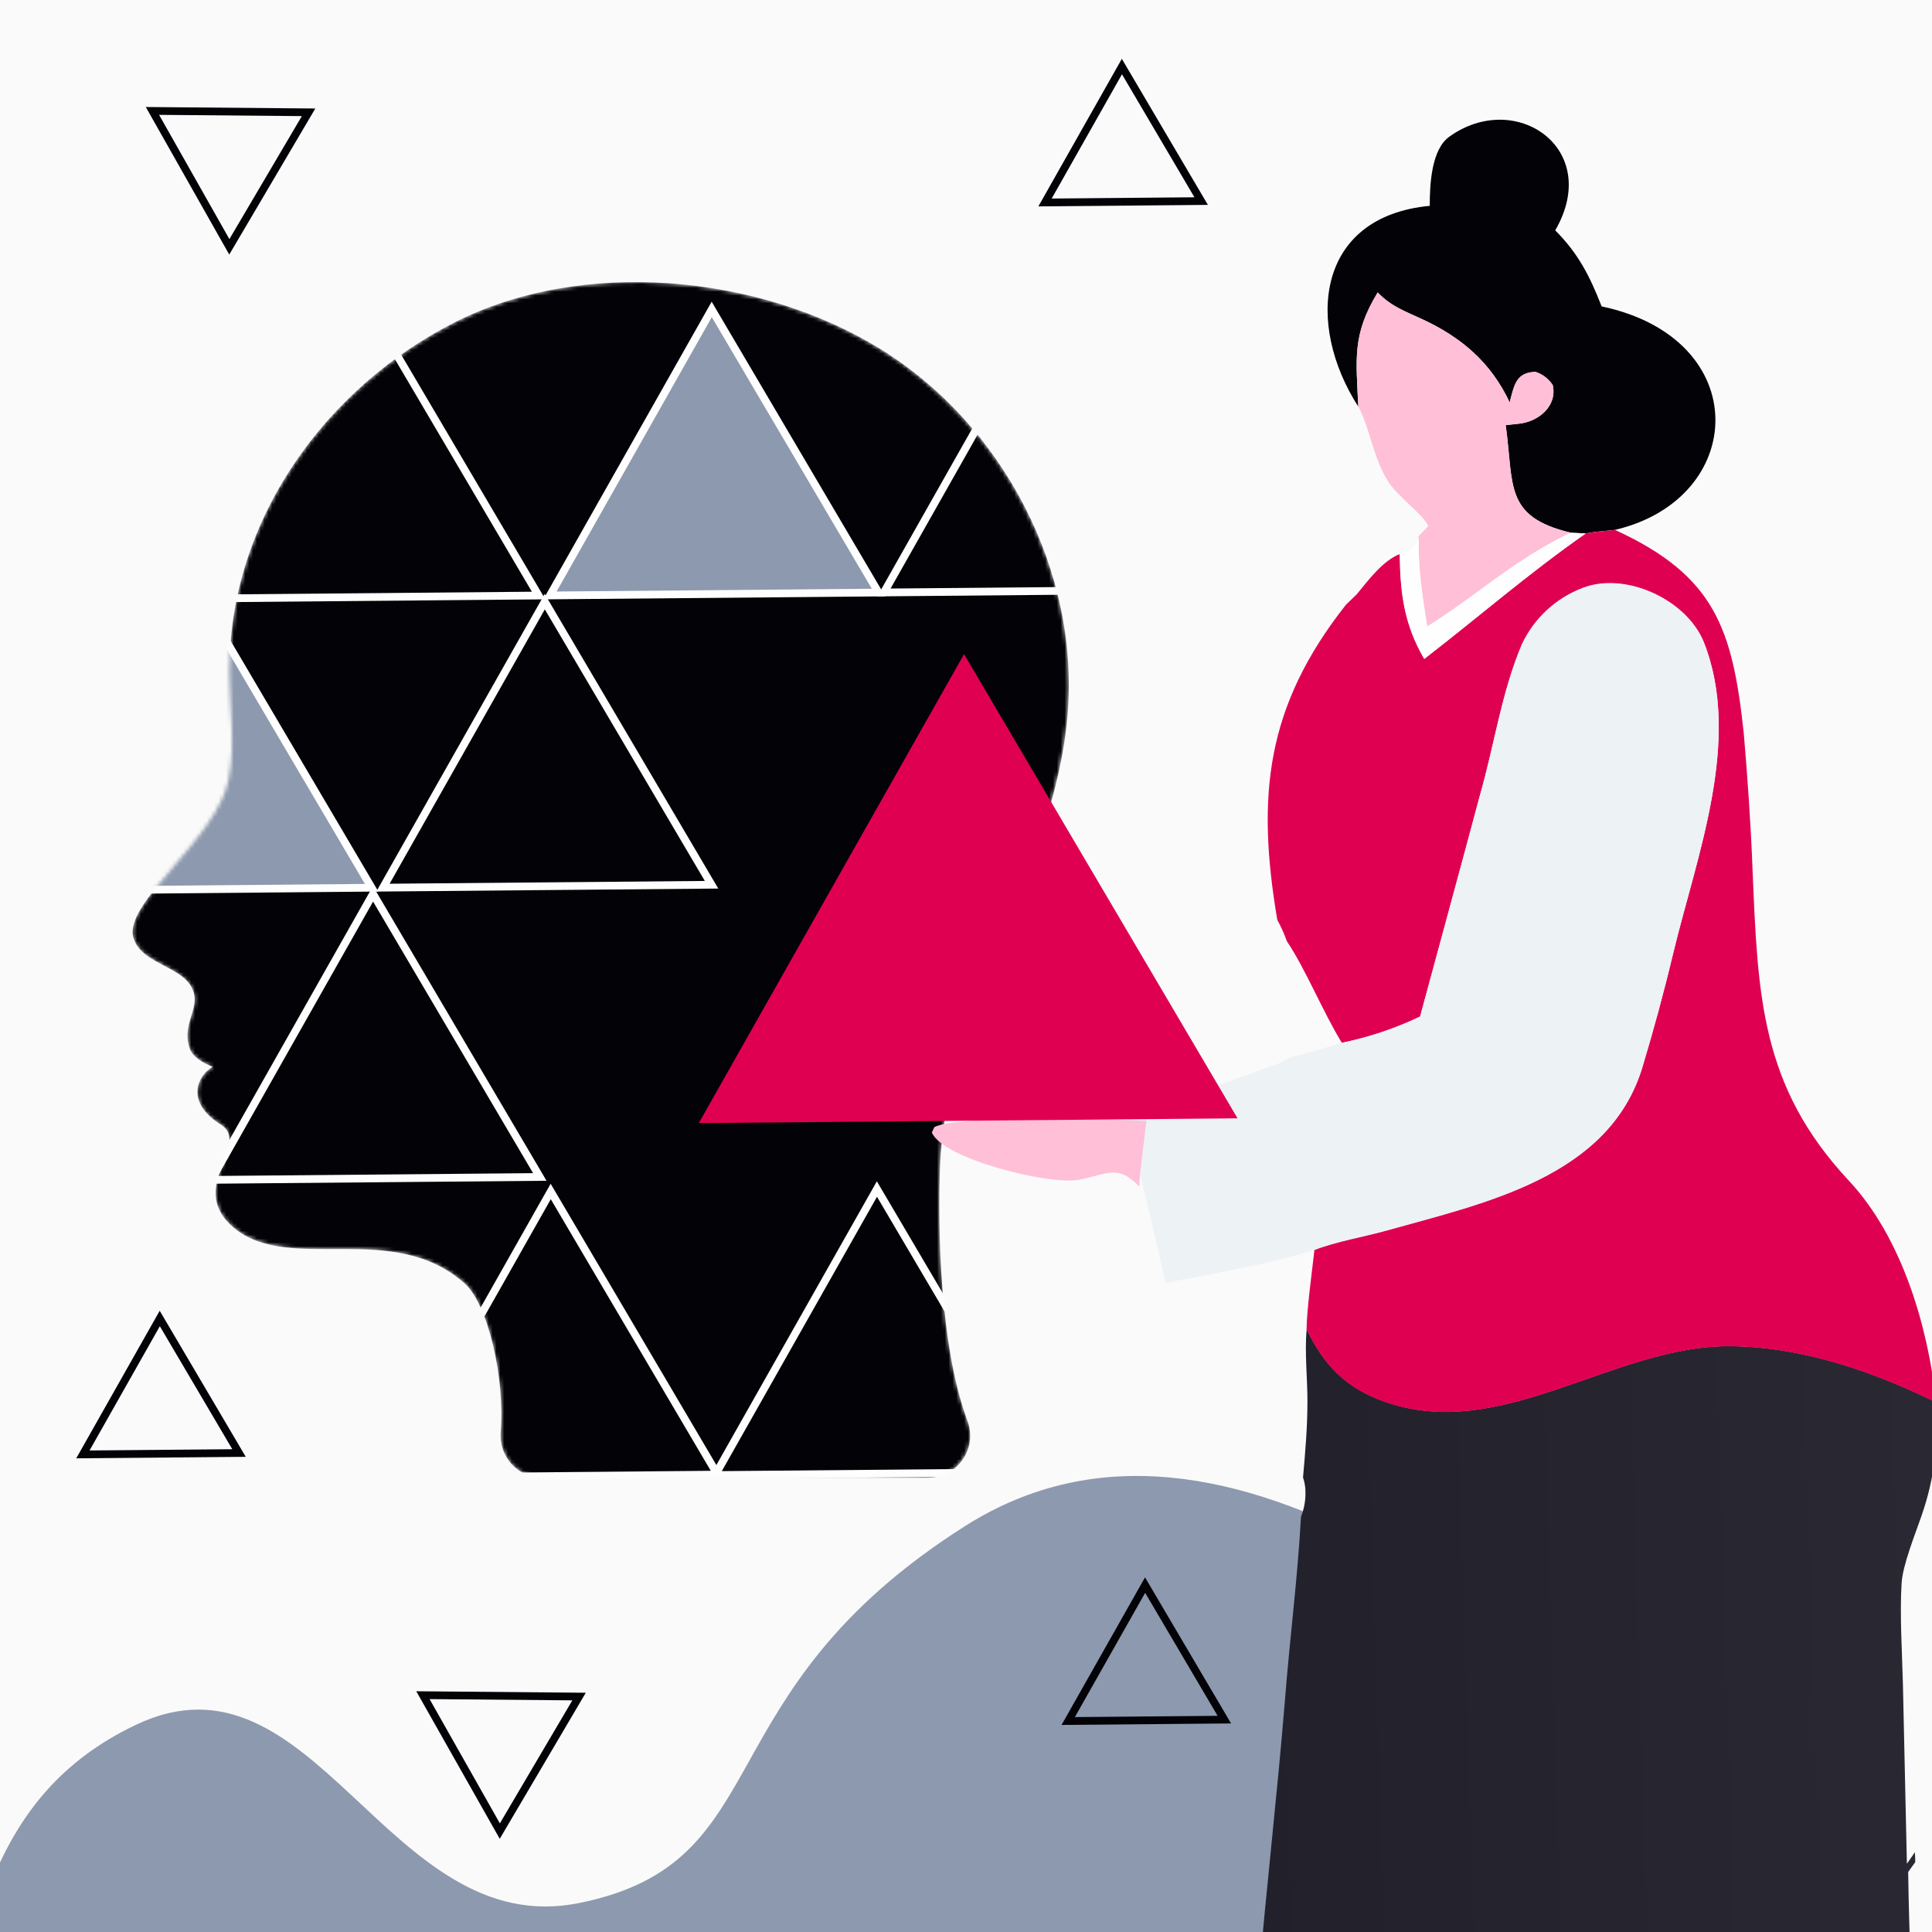 <svg width="500" height="500" viewBox="0 0 500 500" fill="none" xmlns="http://www.w3.org/2000/svg">
<rect x="0" y="0" width="500" height="500" fill="#808080" stroke="none"/>
<g clip-path="url(#clip0_4417_47997)">
<rect width="500" height="500" fill="#FAFAFA"/>
<path d="M452.572 471.436C400.116 427.896 318.387 351.391 249.742 394.957C181.096 438.523 202.188 482.028 149.766 492.526C100.278 502.436 81.52 424.411 35.236 446.353C-4.277 465.084 -7.389 502.972 -17.261 544.46C-49.917 681.71 215.182 757.204 250.469 760.176C285.755 763.149 317.162 761.53 339.813 693.88C362.463 626.23 361.817 625.465 434.611 613.798C507.405 602.131 505.028 514.975 452.572 471.436Z" fill="#8D99AE"/>
<path d="M61.86 376.041L21.452 376.397L41.348 341.223L61.86 376.041Z" stroke="#030207" stroke-width="2"/>
<path d="M316.86 445.041L276.452 445.397L296.348 410.223L316.86 445.041Z" stroke="#030207" stroke-width="2"/>
<path d="M149.86 439.066L109.452 438.71L129.348 473.883L149.86 439.066Z" stroke="#030207" stroke-width="2"/>
<path d="M310.86 52.041L270.452 52.397L290.348 17.224L310.86 52.041Z" stroke="#030207" stroke-width="2"/>
<path d="M79.86 29.065L39.452 28.709L59.348 63.883L79.86 29.065Z" stroke="#030207" stroke-width="2"/>
<mask id="mask0_4417_47997" style="mask-type:alpha" maskUnits="userSpaceOnUse" x="34" y="73" width="243" height="310">
<path d="M228.081 90.471C196.533 70.882 150.642 66.655 117.548 83.487C84.455 100.319 59.173 134.486 59.372 174.039C59.417 183.207 60.981 192.777 59.173 201.764C56.069 217.191 31.741 233.618 34.532 242.737C36.781 250.093 48.806 249.945 50.288 257.494C51.1 261.634 46.931 265.846 49.196 271.602C49.928 273.463 52.203 274.985 55.046 276.086C51.034 278.38 47.857 285.254 57.119 291.021C65.224 296.066 47.87 307.404 60.697 317.893C75.132 329.695 101.726 315.625 120.25 332.147C126.284 337.53 130.718 356.603 129.578 370.691C129.461 372.19 129.654 373.697 130.146 375.118C130.638 376.538 131.419 377.842 132.438 378.945C133.458 380.049 134.694 380.929 136.07 381.531C137.446 382.132 138.931 382.442 140.432 382.44H240.182C247.763 382.44 253.053 374.861 250.392 367.75C243.132 348.36 242.727 317.653 243.26 302.359C243.975 281.927 251.466 262.414 259.081 243.448C266.696 224.481 274.631 205.228 276.303 184.855C279.357 147.796 259.63 110.061 228.081 90.471Z" fill="#030207"/>
</mask>
<g mask="url(#mask0_4417_47997)">
<path d="M228.081 90.471C196.533 70.882 150.642 66.655 117.548 83.487C84.455 100.319 59.173 134.486 59.372 174.039C59.417 183.207 60.981 192.777 59.173 201.764C56.069 217.191 31.741 233.618 34.532 242.737C36.781 250.093 48.806 249.945 50.288 257.494C51.1 261.634 46.931 265.846 49.196 271.602C49.928 273.463 52.203 274.985 55.046 276.086C51.034 278.38 47.857 285.254 57.119 291.021C65.224 296.066 47.87 307.404 60.697 317.893C75.132 329.695 101.726 315.625 120.25 332.147C126.284 337.53 130.718 356.603 129.578 370.691C129.461 372.19 129.654 373.697 130.146 375.118C130.638 376.538 131.419 377.842 132.438 378.945C133.458 380.049 134.694 380.929 136.07 381.531C137.446 382.132 138.931 382.442 140.432 382.44H240.182C247.763 382.44 253.053 374.861 250.392 367.75C243.132 348.36 242.727 317.653 243.26 302.359C243.975 281.927 251.466 262.414 259.081 243.448C266.696 224.481 274.631 205.228 276.303 184.855C279.357 147.796 259.63 110.061 228.081 90.471Z" fill="#030207"/>
<path d="M185.693 381.627L100.657 382.377L142.526 308.356L185.693 381.627Z" stroke="#FEFEFE" stroke-width="2"/>
<path d="M270.116 380.992L185.08 381.742L226.948 307.722L270.116 380.992Z" stroke="#FEFEFE" stroke-width="2"/>
<path d="M139.704 304.597L54.667 305.347L96.536 231.326L139.704 304.597Z" stroke="#FEFEFE" stroke-width="2"/>
<path d="M96.18 229.745L11.143 230.495L53.012 156.474L96.18 229.745Z" fill="#8D99AE" stroke="#FEFEFE" stroke-width="2"/>
<path d="M139.393 154.122L54.356 154.871L96.225 80.851L139.393 154.122Z" stroke="#FEFEFE" stroke-width="2"/>
<path d="M184.15 228.973L99.113 229.723L140.982 155.702L184.15 228.973Z" stroke="#FEFEFE" stroke-width="2"/>
<path d="M227.364 153.35L142.327 154.1L184.196 80.079L227.364 153.35Z" fill="#8D99AE" stroke="#FEFEFE" stroke-width="2"/>
<path d="M313.791 152.578L228.754 153.328L270.623 79.308L313.791 152.578Z" stroke="#FEFEFE" stroke-width="2"/>
</g>
<path d="M501.461 644.404C500.654 639.616 500.292 628.426 500.069 623.234L498.149 583.024C496.758 551.011 494.267 516.214 493.836 484.466L495.659 481.919V481.14C495.659 480.541 495.575 479.957 495.575 479.358C494.893 480.346 494.184 481.335 493.502 482.337L492.472 435.779C492.264 427.428 491.624 417.908 492.139 409.682C492.417 405.047 495.603 397.155 497.231 392.451C500.988 381.636 501.266 374.203 501.113 362.929C484.75 354.898 466.607 348.593 448.019 348.371C417.534 348.023 388.663 373.549 358.206 362.679C348.147 359.074 342.651 353.214 338.171 344.014C337.6 349.693 338.366 356.75 338.366 362.623C338.366 369.416 337.809 375.637 337.225 382.36C337.694 383.758 337.906 385.229 337.851 386.702C337.832 388.692 337.44 390.661 336.696 392.506C335.833 408.429 333.746 424.436 332.522 440.289C328.598 488.391 321.238 536.828 323.617 585.167C323.923 591.291 324.188 597.694 324.243 603.79L323.436 604.249C323.436 604.667 323.325 605.071 323.241 605.474C323.075 606.254 322.935 607.047 322.81 607.84L324.062 607.117C324.368 611.974 325.871 623.485 323.241 627.118C323.059 627.163 322.873 627.196 322.685 627.215C322.778 628.393 322.889 629.576 323.019 630.764L325.287 631.85C325.384 635.023 326.358 648.552 326.678 657.683C327.955 664.379 328.552 671.187 328.459 678.004C328.459 678.282 328.459 678.547 328.389 678.825C328.835 702.055 330.296 725.689 330.713 749.114L391.571 749.002L404.358 749.183C404.914 735.334 404.914 721.499 404.956 707.65C404.868 704.152 405.058 700.652 405.526 697.184C406.5 653.02 407.836 610.123 407.808 565.904C409.561 564.512 411.857 562.647 413.68 561.505L423.809 641.495C426.188 660.619 428.233 679.966 431.072 699.007C432.825 708.277 434.995 737.881 435.608 748.251C439.378 748.181 447.865 747.457 450.704 747.541C463.226 747.777 476.124 747.541 488.702 747.541L508.07 747.666C507.875 735.293 506.358 719.62 505.537 706.94C503.617 686.981 502.922 664.67 501.461 644.404ZM408.365 559.195C407.613 553.21 408.198 538.011 408.546 531.636C410.313 534.1 412.72 553.906 412.887 557.928C410.688 558.889 410.354 559.487 408.365 559.195Z" fill="url(#paint0_linear_4417_47997)"/>
<path d="M351.528 105.241C337.795 83.89 340.55 56.053 370.019 53.27C370.019 47.702 370.436 38.711 375.07 35.384C392.197 23.052 414.765 38.419 402.493 59.617C408.462 65.601 411.426 71.433 414.501 79.297C454.113 87.648 452.248 129.098 417.965 137.129C415.586 137.379 412.678 137.602 410.368 138.048L406.473 137.867C389.234 133.691 391.822 125.688 389.679 110.029L393.074 109.668C398.152 109.153 403.064 105.116 401.853 99.688C400.804 98.056 399.22 96.841 397.373 96.25C392.684 96.389 391.947 99.243 390.903 103.362L390.708 104.156C385.825 93.787 378.186 87.314 367.988 82.582C363.354 80.439 360.154 79.367 356.537 75.706C349.928 86.577 350.957 92.812 351.528 105.241Z" fill="#030207"/>
<path d="M351.528 105.242C350.957 92.812 349.928 86.577 356.537 75.679C360.154 79.339 363.354 80.411 367.988 82.555C378.242 87.287 385.825 93.759 390.708 104.128L390.903 103.335C391.947 99.159 392.684 96.376 397.373 96.222C399.22 96.813 400.804 98.029 401.853 99.66C403.064 105.089 398.152 109.125 393.074 109.64L389.679 110.002C391.822 125.702 389.234 133.747 406.473 137.839C391.724 144.91 382.082 154.235 369.337 162.127C368.168 154.332 366.944 147.401 367.181 139.467L367.069 138.813L369.629 136.197C368.628 133.413 361.629 128.43 359.264 124.63C355.271 118.283 354.672 111.088 351.528 105.242Z" fill="#FFBFD6"/>
<path d="M410.368 138.062C412.678 137.616 415.586 137.394 417.965 137.143C443.831 149.002 448.366 162.684 451.274 189.672C452.22 200.556 453.139 213.779 453.542 224.76C454.934 257.65 455.532 280.991 478.517 305.599C492.18 320.242 498.97 343.179 501.085 362.986C484.723 354.955 466.579 348.649 447.991 348.427C417.506 348.079 388.635 373.605 358.178 362.735C348.119 359.13 342.623 353.27 338.143 344.07C338.143 339.282 339.604 328.621 340.174 323.499C345.962 321.272 353.003 320.116 358.916 318.46C384.058 311.403 416.504 304.709 425.075 276.134C428.039 266.279 430.64 256.745 433.02 246.724C439.044 221.67 450.94 191.592 440.95 166.289C436.442 155.154 420.664 148.055 409.701 152.189C402.727 154.791 397.045 160.015 393.867 166.748C388.663 179.066 386.715 192.915 383.028 205.72C377.922 224.872 372.676 243.954 367.515 263.092C361.068 266.172 354.269 268.453 347.27 269.884C342.4 261.937 337.809 250.649 333.051 243.606C332.366 241.688 331.533 239.827 330.56 238.039C325.148 206.026 327.569 182.838 348.328 156.504L351.11 153.817C354.171 150.129 357.803 145.16 362.241 143.392C362.353 153.553 363.396 161.709 368.586 170.534C382.903 159.455 395.37 148.57 410.368 138.062Z" fill="#E00051"/>
<path d="M406.473 137.88L410.368 138.061C395.369 148.57 382.903 159.454 368.628 170.492C363.438 161.667 362.394 153.511 362.283 143.35C365.066 142.808 365.553 141.791 367.194 139.509C366.958 147.442 368.182 154.374 369.351 162.168C382.082 154.276 391.724 144.951 406.473 137.88Z" fill="#FEFEFE"/>
<path d="M334.024 273.586C336.612 273.169 344.488 270.691 347.284 269.87C354.283 268.439 361.082 266.158 367.528 263.078C372.69 243.94 377.936 224.858 383.042 205.706C386.729 192.859 388.608 179.01 393.881 166.734C397.041 159.969 402.725 154.713 409.714 152.091C420.678 147.916 436.456 155.084 440.964 166.191C450.954 191.495 439.058 221.559 433.034 246.626C430.613 256.648 428.053 266.182 425.089 276.036C416.518 304.611 384.072 311.306 358.93 318.362C353.017 320.019 345.976 321.146 340.188 323.401C330.532 326.755 311.735 330.082 301.62 331.989C298.434 317.513 295.233 304.068 291.463 289.746C304.75 284.777 317.899 279.836 331.339 275.09L334.024 273.586Z" fill="#EDF2F4"/>
<path d="M294.834 307.072C289.176 301.163 286.625 303.935 279.093 305.338C271.562 306.74 243.992 299.921 241.16 293.087L241.807 291.7C247.337 288.565 288.147 289.641 296.694 290.109C296.167 294.993 295.015 302.534 294.834 307.072Z" fill="#FFBFD6"/>
<path d="M249.497 169.291L320.273 289.422L180.849 290.65L249.497 169.291Z" fill="#E00051"/>
</g>
<defs>
<linearGradient id="paint0_linear_4417_47997" x1="-302.021" y1="568.423" x2="708.537" y2="536.92" gradientUnits="userSpaceOnUse">
<stop stop-color="#08050F"/>
<stop offset="1" stop-color="#32313C"/>
</linearGradient>
<clipPath id="clip0_4417_47997">
<rect width="500" height="500" fill="white"/>
</clipPath>
</defs>
</svg>
